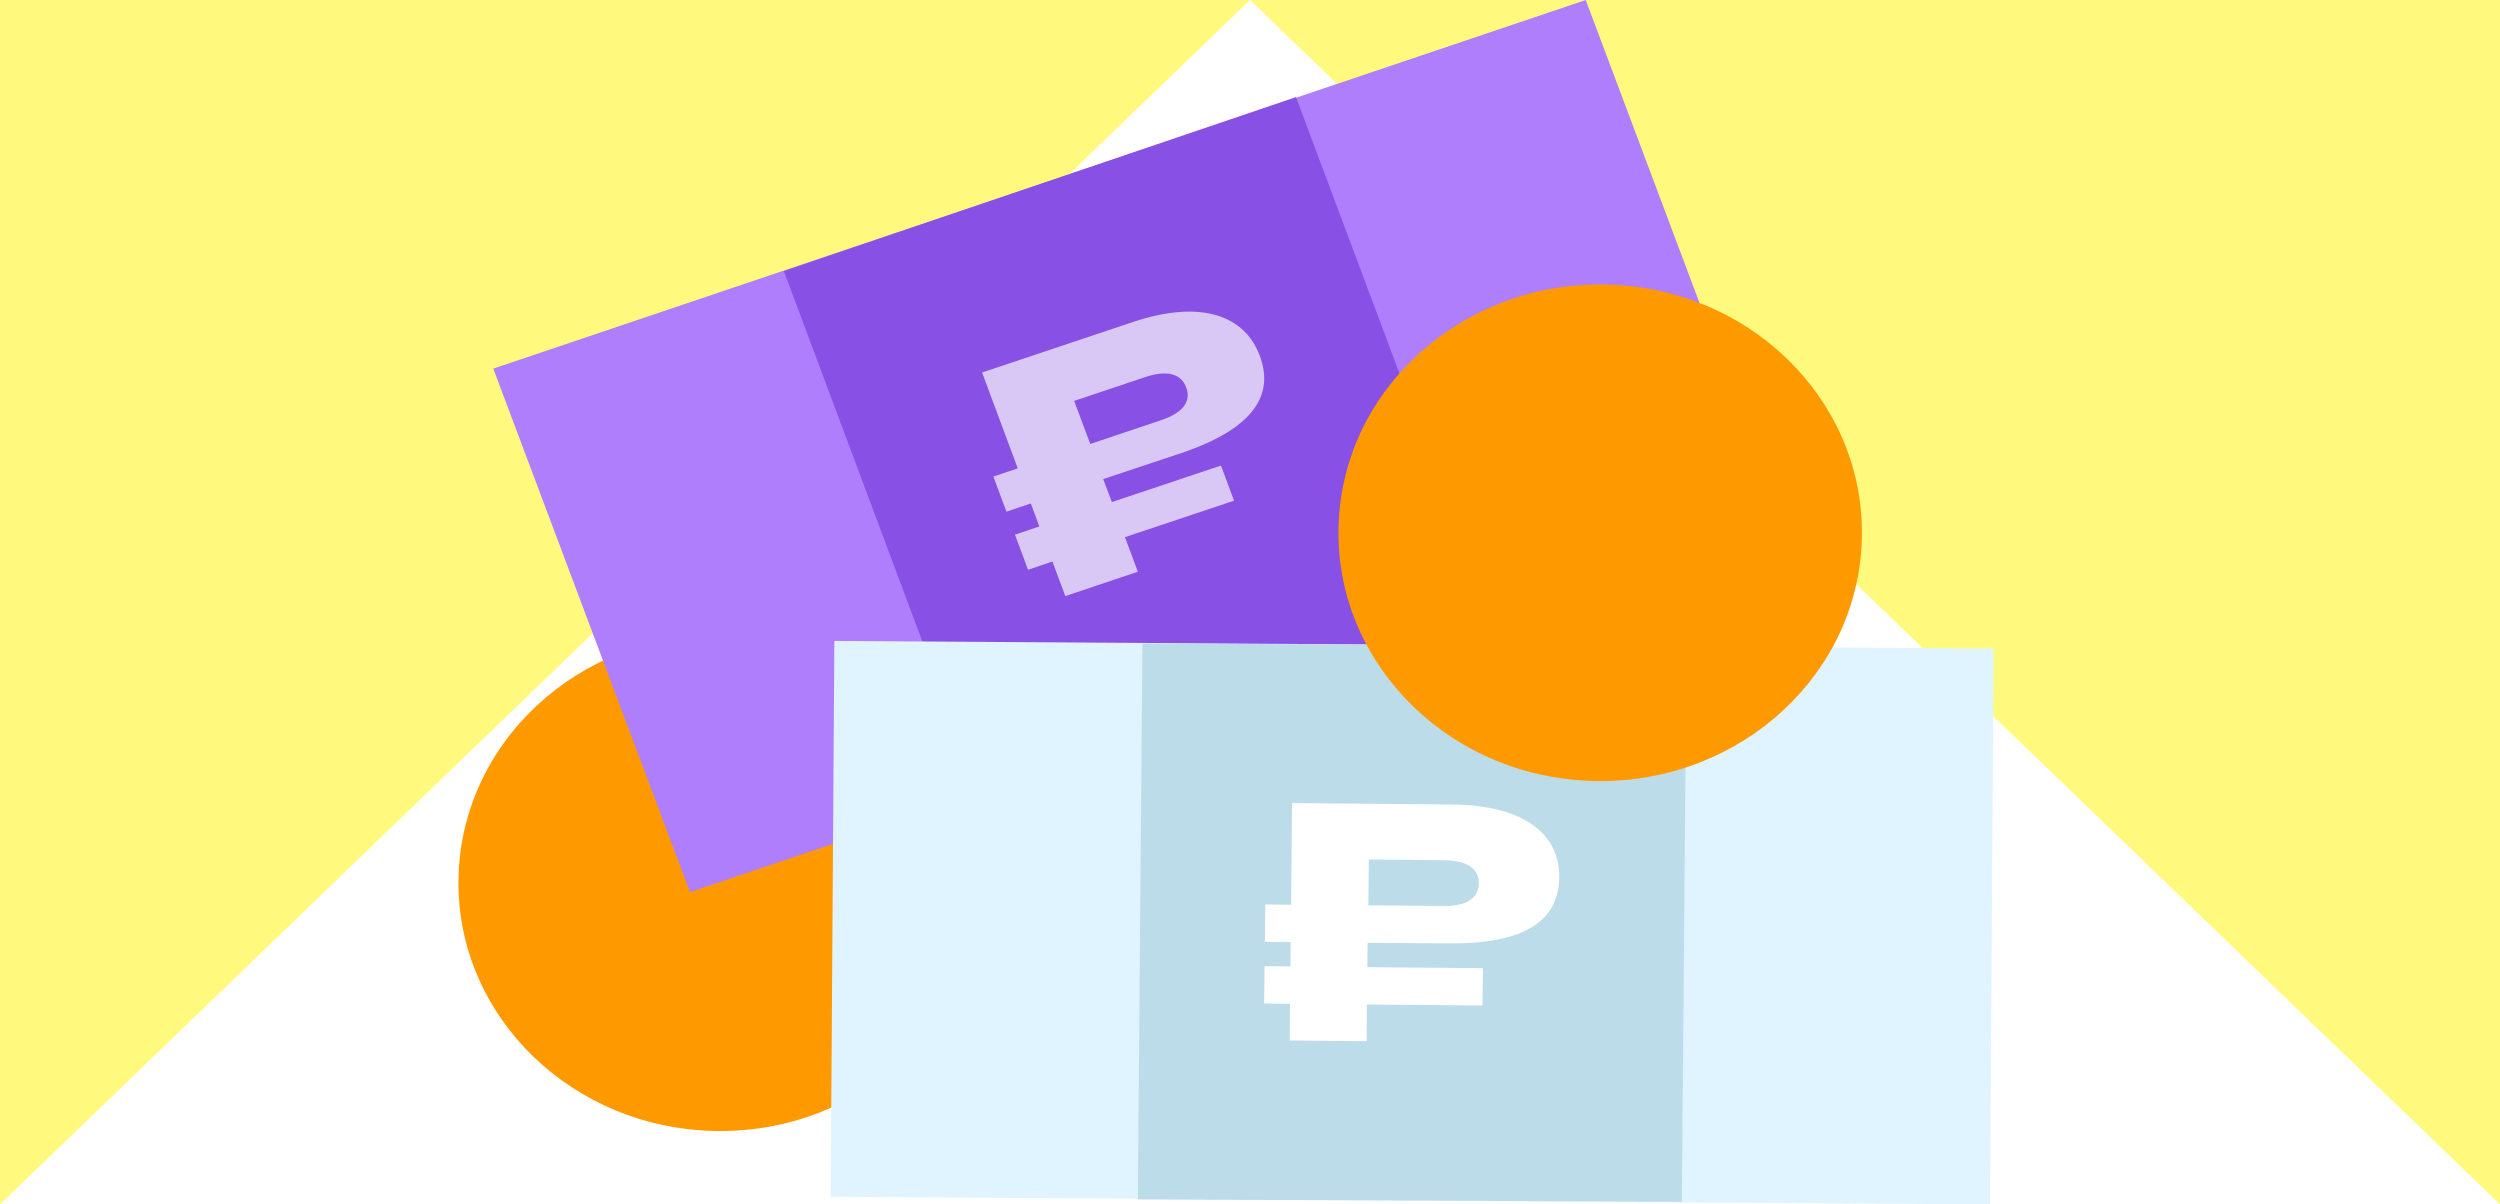 <svg xmlns="http://www.w3.org/2000/svg" width="384" height="185" fill="none"><rect width="100%" height="100%" fill="#333333" stroke="none"/><g clip-path="url(#a)"><path fill="#fff" d="M0 0h384v185H0z"/><path fill="#FFFA7D" d="M0 0h384v185L192 0 0 185V0Z"/><path fill="#F90" d="M108.311 173.66c22.171 1.22 41.184-14.85 42.447-35.883 1.285-21.034-15.653-39.071-37.823-40.27-22.148-1.22-41.16 14.85-42.447 35.883-1.285 21.034 15.653 39.05 37.823 40.27Z"/><path fill="#AE7EFC" d="m75.767 56.617 30.222 80.411 167.778-56.617L243.567 0l-167.8 56.617Z"/><path fill="#8950E6" d="m120.399 41.64 30.086 80.453 78.691-26.725-30.11-80.454-78.667 26.726Z"/><path fill="#D9C8F5" d="M181.407 69.605c11.57-3.894 14.254-9.2 12.089-14.978-2.255-6.034-8.819-8.751-19.577-5.135l-23.072 7.724 5.48 14.721-3.744 1.263 2.008 5.392 3.744-1.263 1.308 3.531-3.744 1.263 2.007 5.392 3.744-1.263 1.985 5.307 11.141-3.745-1.984-5.306 16.757-5.606-2.007-5.392-16.758 5.605-1.33-3.53 11.953-3.98Zm-5.503-11.683c3.631-1.22 5.593-.342 6.293 1.584.744 1.947-.203 3.808-3.835 5.028l-10.893 3.659-2.481-6.612 10.916-3.659Z"/><path fill="#DFF4FE" d="m128.156 98.448-.563 85.375L305.655 185l.564-85.375-178.063-1.177Z"/><path fill="#BDDCEA" d="m175.474 98.855-.699 85.375 83.562.363.699-85.375-83.562-.363Z"/><path fill="#fff" d="M222.746 144.902c12.269.085 16.69-4.023 16.757-10.164.068-6.398-5.119-11.084-16.577-11.169l-24.471-.214-.135 15.62-3.969-.043-.068 5.734 3.969.043-.045 3.745-3.969-.043-.068 5.734 3.97.043-.045 5.628 11.818.107.045-5.628 17.75.15.067-5.735-17.749-.149.045-3.745 12.675.086Zm-.947-12.774c3.856.042 5.367 1.497 5.345 3.53 0 2.097-1.579 3.531-5.413 3.509l-11.548-.107.068-7.039 11.548.107Z"/><path fill="#F90" d="M243.477 119.91c22.17 1.219 41.183-14.85 42.446-35.883 1.285-21.034-15.652-39.072-37.823-40.27-22.17-1.198-41.183 14.85-42.446 35.883-1.286 21.012 15.652 39.05 37.823 40.27Z"/></g><defs><clipPath id="a"><path fill="#fff" d="M0 0h384v185H0z"/></clipPath></defs></svg>